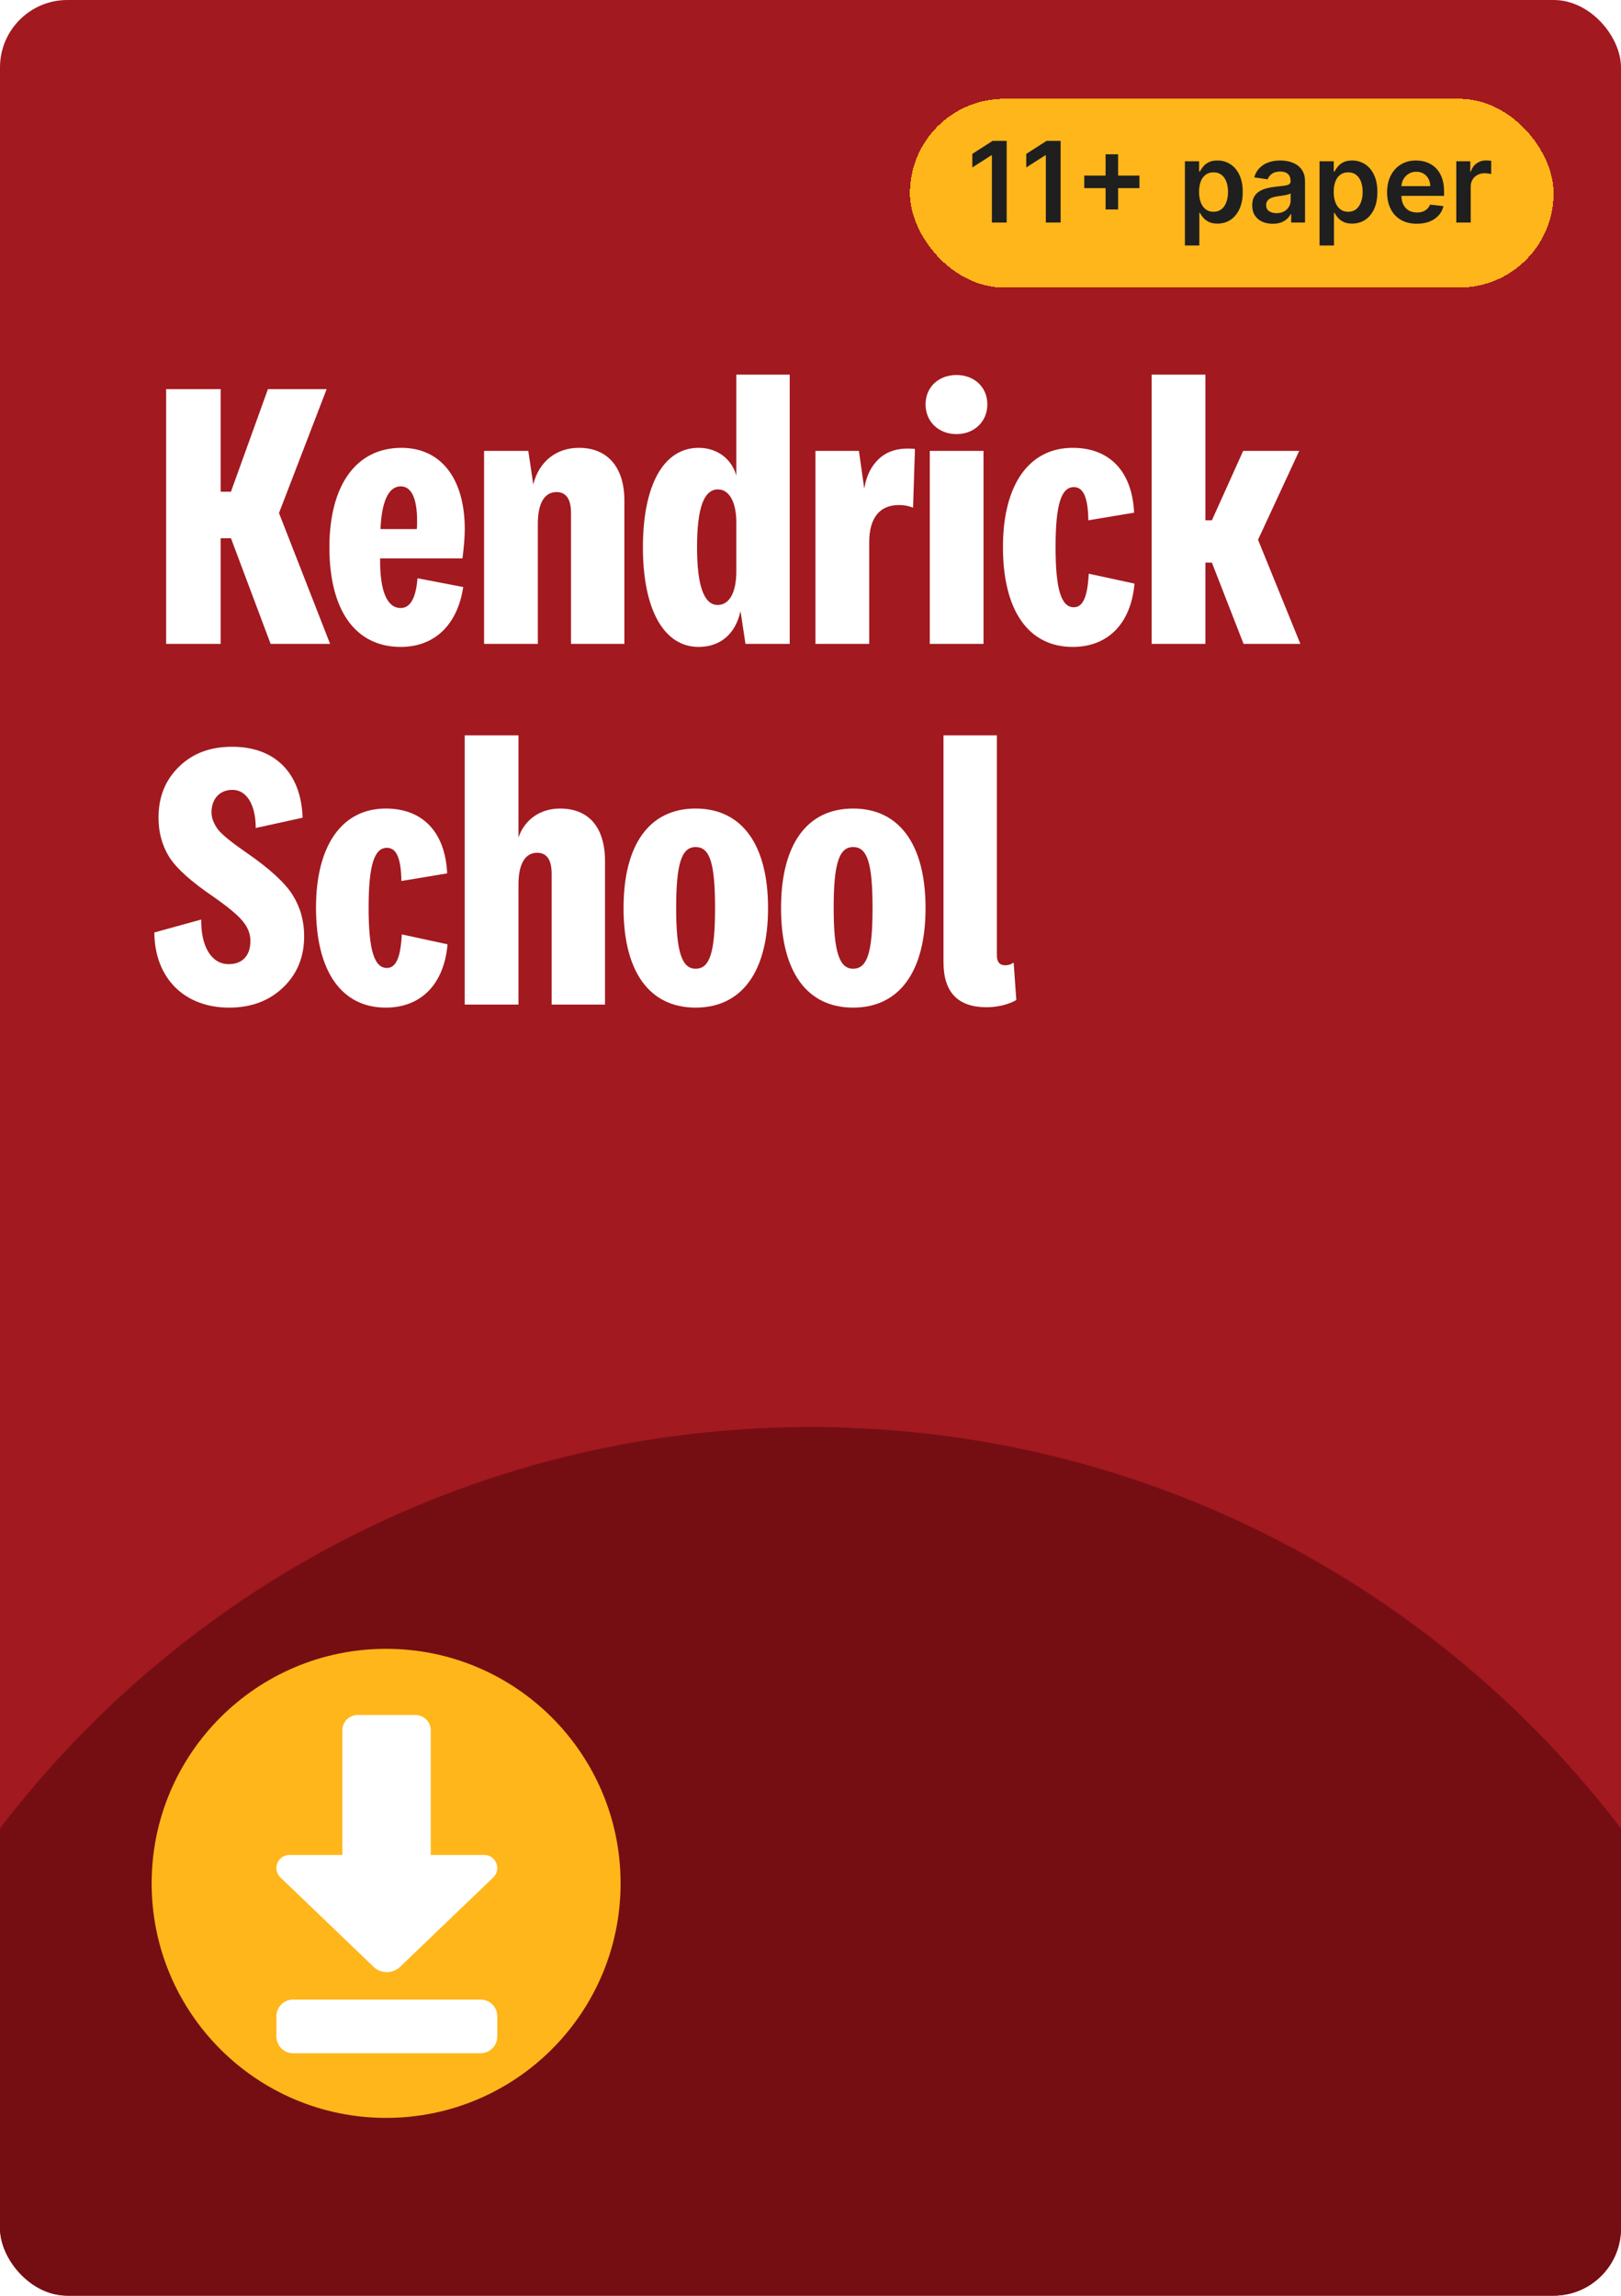 <?xml version="1.0" encoding="utf-8"?>
<svg xmlns="http://www.w3.org/2000/svg" fill="none" height="681" viewBox="0 0 481 681" width="481">
<g clip-path="url(#clip0_11222_1163)">
<path d="M0 20C0 8.954 8.954 0 20 0H461C472.046 0 481 8.954 481 20V661C481 672.046 472.046 681 461 681H20C8.954 681 0 672.046 0 661V20Z" fill="#A2191F"/>
<path d="M542.891 725.717C542.891 558.712 407.506 423.327 240.5 423.327C73.494 423.327 -61.891 558.712 -61.891 725.717C-61.891 892.723 73.494 1028.11 240.5 1028.11C407.506 1028.11 542.891 892.723 542.891 725.717Z" fill="#750E13"/>
<g filter="url(#filter0_d_11222_1163)">
<rect fill="#FFB61A" height="56" rx="28" shape-rendering="crispEdges" width="191" x="270" y="26"/>
<path d="M432.123 62.708V44.536H436.275V47.564H436.464C436.796 46.515 437.364 45.707 438.168 45.139C438.981 44.563 439.907 44.275 440.948 44.275C441.185 44.275 441.449 44.287 441.741 44.311C442.041 44.327 442.289 44.354 442.486 44.394V48.333C442.305 48.27 442.017 48.215 441.623 48.168C441.236 48.112 440.862 48.085 440.499 48.085C439.718 48.085 439.016 48.255 438.393 48.594C437.778 48.925 437.293 49.386 436.938 49.978C436.583 50.569 436.405 51.252 436.405 52.025V62.708H432.123Z" fill="#1F1F1F"/>
<path d="M420.419 63.063C418.597 63.063 417.024 62.684 415.698 61.927C414.381 61.162 413.368 60.081 412.658 58.685C411.948 57.281 411.593 55.629 411.593 53.728C411.593 51.859 411.948 50.218 412.658 48.806C413.376 47.387 414.377 46.282 415.663 45.494C416.949 44.697 418.459 44.299 420.194 44.299C421.314 44.299 422.371 44.48 423.365 44.843C424.367 45.198 425.25 45.75 426.015 46.499C426.788 47.249 427.395 48.203 427.837 49.362C428.279 50.514 428.499 51.886 428.499 53.48V54.793H413.604V51.906H424.394C424.386 51.086 424.209 50.356 423.862 49.717C423.515 49.071 423.03 48.562 422.407 48.191C421.791 47.821 421.074 47.635 420.253 47.635C419.378 47.635 418.609 47.848 417.946 48.274C417.284 48.692 416.767 49.244 416.396 49.93C416.034 50.609 415.848 51.354 415.84 52.166V54.686C415.84 55.743 416.034 56.65 416.42 57.407C416.807 58.157 417.347 58.733 418.041 59.135C418.735 59.529 419.547 59.726 420.478 59.726C421.101 59.726 421.665 59.639 422.17 59.466C422.675 59.285 423.112 59.02 423.483 58.673C423.854 58.326 424.134 57.896 424.323 57.384L428.322 57.833C428.07 58.89 427.588 59.813 426.879 60.602C426.177 61.383 425.278 61.99 424.181 62.424C423.085 62.85 421.831 63.063 420.419 63.063Z" fill="#1F1F1F"/>
<path d="M391.552 69.522V44.535H395.763V47.541H396.012C396.233 47.099 396.544 46.63 396.947 46.133C397.349 45.628 397.893 45.198 398.579 44.843C399.265 44.48 400.141 44.299 401.206 44.299C402.61 44.299 403.875 44.658 405.003 45.375C406.139 46.085 407.038 47.138 407.701 48.534C408.371 49.922 408.706 51.626 408.706 53.645C408.706 55.641 408.379 57.337 407.724 58.733C407.07 60.129 406.179 61.193 405.051 61.927C403.923 62.66 402.645 63.027 401.217 63.027C400.176 63.027 399.313 62.854 398.626 62.507C397.94 62.16 397.388 61.742 396.97 61.252C396.56 60.756 396.241 60.286 396.012 59.845H395.834V69.522H391.552ZM395.752 53.622C395.752 54.797 395.917 55.826 396.248 56.709C396.588 57.593 397.073 58.283 397.704 58.78C398.343 59.269 399.116 59.513 400.023 59.513C400.969 59.513 401.762 59.261 402.401 58.756C403.039 58.243 403.521 57.545 403.844 56.662C404.175 55.771 404.341 54.757 404.341 53.622C404.341 52.494 404.179 51.492 403.856 50.617C403.532 49.741 403.051 49.055 402.412 48.558C401.774 48.061 400.977 47.813 400.023 47.813C399.108 47.813 398.331 48.053 397.692 48.534C397.053 49.015 396.568 49.69 396.237 50.557C395.913 51.425 395.752 52.446 395.752 53.622Z" fill="#1F1F1F"/>
<path d="M377.65 63.074C376.499 63.074 375.462 62.869 374.539 62.459C373.624 62.041 372.898 61.426 372.362 60.614C371.833 59.801 371.569 58.8 371.569 57.609C371.569 56.583 371.759 55.735 372.137 55.065C372.516 54.395 373.032 53.858 373.687 53.456C374.342 53.054 375.079 52.75 375.899 52.545C376.727 52.332 377.583 52.178 378.467 52.084C379.531 51.973 380.395 51.874 381.058 51.788C381.72 51.693 382.201 51.551 382.501 51.362C382.809 51.165 382.962 50.861 382.962 50.451V50.38C382.962 49.489 382.698 48.798 382.17 48.309C381.641 47.821 380.88 47.576 379.886 47.576C378.837 47.576 378.005 47.805 377.39 48.262C376.783 48.72 376.373 49.26 376.16 49.883L372.161 49.315C372.476 48.211 372.997 47.288 373.722 46.547C374.448 45.797 375.335 45.237 376.384 44.867C377.433 44.488 378.593 44.299 379.863 44.299C380.738 44.299 381.61 44.401 382.477 44.606C383.345 44.812 384.138 45.151 384.855 45.624C385.573 46.089 386.149 46.724 386.583 47.529C387.024 48.333 387.245 49.339 387.245 50.545V62.708H383.128V60.211H382.986C382.726 60.716 382.359 61.189 381.886 61.631C381.42 62.065 380.833 62.416 380.123 62.684C379.421 62.944 378.597 63.074 377.65 63.074ZM378.762 59.927C379.622 59.927 380.367 59.758 380.998 59.419C381.629 59.072 382.114 58.614 382.454 58.046C382.801 57.478 382.974 56.859 382.974 56.189V54.047C382.84 54.158 382.611 54.26 382.288 54.355C381.972 54.45 381.618 54.532 381.223 54.603C380.829 54.675 380.438 54.738 380.052 54.793C379.665 54.848 379.33 54.895 379.046 54.935C378.407 55.022 377.836 55.163 377.331 55.361C376.826 55.558 376.428 55.834 376.136 56.189C375.844 56.536 375.698 56.986 375.698 57.538C375.698 58.326 375.986 58.922 376.562 59.324C377.138 59.726 377.871 59.927 378.762 59.927Z" fill="#1F1F1F"/>
<path d="M351.599 69.522V44.535H355.811V47.541H356.059C356.28 47.099 356.591 46.63 356.994 46.133C357.396 45.628 357.94 45.198 358.626 44.843C359.312 44.48 360.188 44.299 361.253 44.299C362.657 44.299 363.923 44.658 365.05 45.375C366.186 46.085 367.085 47.138 367.748 48.534C368.418 49.922 368.754 51.626 368.754 53.645C368.754 55.641 368.426 57.337 367.772 58.733C367.117 60.129 366.226 61.193 365.098 61.927C363.97 62.66 362.692 63.027 361.265 63.027C360.223 63.027 359.36 62.854 358.674 62.507C357.987 62.16 357.435 61.742 357.017 61.252C356.607 60.756 356.288 60.286 356.059 59.845H355.882V69.522H351.599ZM355.799 53.622C355.799 54.797 355.964 55.826 356.296 56.709C356.635 57.593 357.12 58.283 357.751 58.78C358.39 59.269 359.163 59.513 360.07 59.513C361.016 59.513 361.809 59.261 362.448 58.756C363.087 58.243 363.568 57.545 363.891 56.662C364.222 55.771 364.388 54.757 364.388 53.622C364.388 52.494 364.226 51.492 363.903 50.617C363.579 49.741 363.098 49.055 362.459 48.558C361.821 48.061 361.024 47.813 360.07 47.813C359.155 47.813 358.378 48.053 357.739 48.534C357.1 49.015 356.615 49.69 356.284 50.557C355.96 51.425 355.799 52.446 355.799 53.622Z" fill="#1F1F1F"/>
<path d="M328.064 58.827V42.453H331.779V58.827H328.064ZM321.735 52.498V48.783H338.109V52.498H321.735Z" fill="#1F1F1F"/>
<path d="M314.719 38.478V62.708H310.33V42.749H310.188L304.521 46.369V42.347L310.543 38.478H314.719Z" fill="#1F1F1F"/>
<path d="M298.712 38.478V62.708H294.323V42.749H294.181L288.514 46.369V42.347L294.535 38.478H298.712Z" fill="#1F1F1F"/>
</g>
<g filter="url(#filter1_d_11222_1163)">
<path d="M184.146 556.289C184.146 594.713 152.997 625.861 114.573 625.861C76.149 625.861 45 594.713 45 556.289C45 517.865 76.149 486.716 114.573 486.716C152.997 486.716 184.146 517.865 184.146 556.289Z" fill="#FFB61A"/>
<path clip-rule="evenodd" d="M106.146 506.339C103.626 506.339 101.583 508.382 101.583 510.903V547.865H85.903C82.408 547.865 80.696 552.124 83.218 554.543L110.839 581.039C113.046 583.156 116.529 583.156 118.736 581.039L146.357 554.543C148.879 552.124 147.167 547.865 143.672 547.865H127.821V510.903C127.821 508.382 125.778 506.339 123.258 506.339H106.146Z" fill="white" fill-rule="evenodd"/>
<path d="M82.017 595.717C82.017 592.982 84.235 590.764 86.97 590.764H142.607C145.342 590.764 147.56 592.982 147.56 595.717V601.731C147.56 604.467 145.342 606.684 142.607 606.684H86.97C84.235 606.684 82.017 604.467 82.017 601.731V595.717Z" fill="white"/>
</g>
<path d="M368.886 133.755H385.516L373.298 160.115L385.856 191H368.999L359.609 166.903H357.685V191H341.734V111.128H357.685V154.345H359.609L368.886 133.755Z" fill="white"/>
<path d="M318.31 191.905C305.186 191.905 297.606 181.158 297.606 162.264C297.606 143.824 305.299 132.85 318.31 132.85C329.284 132.85 335.959 139.864 336.524 152.082L322.948 154.345C322.835 147.557 321.477 144.502 318.649 144.502C314.916 144.502 313.219 149.593 313.219 162.264C313.219 174.935 314.916 180.139 318.649 180.139C321.364 180.139 322.722 176.972 323.061 170.184L336.637 173.125C335.619 184.891 328.831 191.905 318.31 191.905Z" fill="white"/>
<path d="M283.806 111.241C289.123 111.241 292.97 114.861 292.97 119.952C292.97 125.043 289.123 128.777 283.806 128.777C278.489 128.777 274.642 125.043 274.642 119.952C274.642 114.861 278.489 111.241 283.806 111.241ZM291.838 191H275.887V133.755H291.838V191Z" fill="white"/>
<path d="M271.496 133.189L270.931 150.611C269.573 150.046 268.216 149.819 266.745 149.819C260.975 149.819 257.92 153.666 257.92 160.906V191H241.969V133.754H254.866L256.45 144.955C257.128 140.769 258.826 137.714 261.428 135.565C263.577 133.868 266.179 133.076 269.234 133.076C270.026 133.076 270.704 133.076 271.496 133.189Z" fill="white"/>
<path d="M212.945 179.46C216.452 179.46 218.488 175.727 218.488 169.505V154.911C218.488 148.914 216.339 145.181 213.058 145.181C208.872 145.181 206.835 150.611 206.835 162.377C206.835 173.691 208.872 179.46 212.945 179.46ZM234.327 111.128V191H221.203L219.733 181.271C218.262 188.059 213.737 191.905 207.288 191.905C196.993 191.905 190.771 180.818 190.771 162.377C190.771 143.937 196.88 132.85 207.288 132.85C212.832 132.85 217.131 136.13 218.488 141.108V111.128H234.327Z" fill="white"/>
<path d="M143.64 191V133.755H156.763L158.234 143.71C159.931 136.922 165.022 132.85 171.81 132.85C180.295 132.85 185.273 138.619 185.273 148.462V191H169.434V152.195C169.434 148.009 167.964 145.973 165.135 145.973C161.515 145.973 159.592 149.367 159.592 155.363V191H143.64Z" fill="white"/>
<path d="M118.901 180.366C121.729 180.366 123.426 177.424 123.879 171.541L137.455 174.143C135.758 185.343 128.97 191.905 118.901 191.905C105.438 191.905 97.745 181.044 97.745 162.377C97.745 143.937 105.664 132.85 119.127 132.85C130.893 132.85 137.907 142.013 137.907 156.947C137.907 159.323 137.681 162.151 137.228 165.658H112.792C112.678 175.275 114.828 180.366 118.901 180.366ZM118.901 144.276C115.281 144.276 113.244 148.801 112.905 156.947H123.652C123.766 156.381 123.766 155.929 123.766 154.571C123.766 147.783 122.069 144.276 118.901 144.276Z" fill="white"/>
<path d="M96.928 115.427L82.787 152.195L97.946 191H80.298L68.532 159.662H65.477V191H49.299V115.427H65.477V145.86H68.532L79.506 115.427H96.928Z" fill="white"/>
<path d="M298.291 286.347C299.196 286.347 299.875 286.121 300.78 285.555L301.572 296.642C299.31 298 295.916 298.792 292.748 298.792C284.263 298.792 279.964 294.38 279.964 285.442V218.128H295.802V283.406C295.802 285.329 296.594 286.347 298.291 286.347Z" fill="white"/>
<path d="M253.141 239.85C266.831 239.85 274.637 250.484 274.637 269.377C274.637 288.271 266.831 298.905 253.141 298.905C239.452 298.905 231.759 288.271 231.759 269.377C231.759 250.484 239.452 239.85 253.141 239.85ZM253.141 287.366C257.327 287.366 258.911 282.614 258.911 269.377C258.911 255.915 257.327 251.276 253.141 251.276C248.956 251.276 247.372 256.254 247.372 269.377C247.372 282.388 249.069 287.366 253.141 287.366Z" fill="white"/>
<path d="M206.408 239.85C220.097 239.85 227.903 250.484 227.903 269.377C227.903 288.271 220.097 298.905 206.408 298.905C192.719 298.905 185.025 288.271 185.025 269.377C185.025 250.484 192.719 239.85 206.408 239.85ZM206.408 287.366C210.594 287.366 212.177 282.614 212.177 269.377C212.177 255.915 210.594 251.276 206.408 251.276C202.222 251.276 200.638 256.254 200.638 269.377C200.638 282.388 202.335 287.366 206.408 287.366Z" fill="white"/>
<path d="M137.895 298V218.128H153.847V248.448C155.657 243.13 160.295 239.85 166.178 239.85C174.776 239.85 179.528 245.506 179.528 255.462V298H163.689V259.195C163.689 255.009 162.218 252.973 159.39 252.973C155.77 252.973 153.847 256.367 153.847 262.363V298H137.895Z" fill="white"/>
<path d="M114.471 298.905C101.347 298.905 93.767 288.158 93.767 269.264C93.767 250.824 101.461 239.85 114.471 239.85C125.445 239.85 132.12 246.864 132.685 259.082L119.109 261.345C118.996 254.557 117.639 251.502 114.81 251.502C111.077 251.502 109.38 256.593 109.38 269.264C109.38 281.935 111.077 287.139 114.81 287.139C117.526 287.139 118.883 283.972 119.223 277.184L132.799 280.125C131.78 291.891 124.992 298.905 114.471 298.905Z" fill="white"/>
<path d="M90.253 277.749C90.253 283.972 88.104 289.063 83.918 293.022C79.732 296.982 74.415 298.905 67.966 298.905C54.73 298.905 45.905 290.194 45.792 276.618L59.707 272.771C59.594 280.804 62.762 286.008 67.853 286.008C71.926 286.008 74.302 283.519 74.302 279.107C74.302 277.184 73.623 275.26 72.265 273.563C70.907 271.753 67.966 269.264 63.441 266.097C56.766 261.571 52.354 257.612 50.204 254.218C48.055 250.71 47.036 246.864 47.036 242.565C47.036 236.342 49.073 231.365 53.146 227.405C57.218 223.445 62.422 221.522 68.871 221.522C81.655 221.522 89.348 229.328 89.801 242.565L75.885 245.619C75.885 238.718 73.17 234.306 68.984 234.306C65.251 234.306 62.762 236.908 62.762 240.981C62.762 242.678 63.441 244.375 64.685 246.072C65.93 247.656 68.758 249.918 73.17 252.973C80.071 257.725 84.597 261.911 86.859 265.531C89.122 269.151 90.253 273.224 90.253 277.749Z" fill="white"/>
</g>
<defs>
<filter color-interpolation-filters="sRGB" filterUnits="userSpaceOnUse" height="86.148" id="filter0_d_11222_1163" width="221.148" x="254.926" y="14.235">
<feFlood flood-opacity="0" result="BackgroundImageFix"/>
<feColorMatrix in="SourceAlpha" result="hardAlpha" type="matrix" values="0 0 0 0 0 0 0 0 0 0 0 0 0 0 0 0 0 0 127 0"/>
<feOffset dy="3.309"/>
<feGaussianBlur stdDeviation="7.537"/>
<feComposite in2="hardAlpha" operator="out"/>
<feColorMatrix type="matrix" values="0 0 0 0 0 0 0 0 0 0 0 0 0 0 0 0 0 0 0.12 0"/>
<feBlend in2="BackgroundImageFix" mode="normal" result="effect1_dropShadow_11222_1163"/>
<feBlend in="SourceGraphic" in2="effect1_dropShadow_11222_1163" mode="normal" result="shape"/>
</filter>
<filter color-interpolation-filters="sRGB" filterUnits="userSpaceOnUse" height="176.721" id="filter1_d_11222_1163" width="176.721" x="26.212" y="470.328">
<feFlood flood-opacity="0" result="BackgroundImageFix"/>
<feColorMatrix in="SourceAlpha" result="hardAlpha" type="matrix" values="0 0 0 0 0 0 0 0 0 0 0 0 0 0 0 0 0 0 127 0"/>
<feOffset dy="2.4"/>
<feGaussianBlur stdDeviation="9.394"/>
<feComposite in2="hardAlpha" operator="out"/>
<feColorMatrix type="matrix" values="0 0 0 0 0 0 0 0 0 0 0 0 0 0 0 0 0 0 0.12 0"/>
<feBlend in2="BackgroundImageFix" mode="normal" result="effect1_dropShadow_11222_1163"/>
<feBlend in="SourceGraphic" in2="effect1_dropShadow_11222_1163" mode="normal" result="shape"/>
</filter>
<clipPath id="clip0_11222_1163">
<rect fill="white" height="681" rx="20" width="481"/>
</clipPath>
</defs>
</svg>